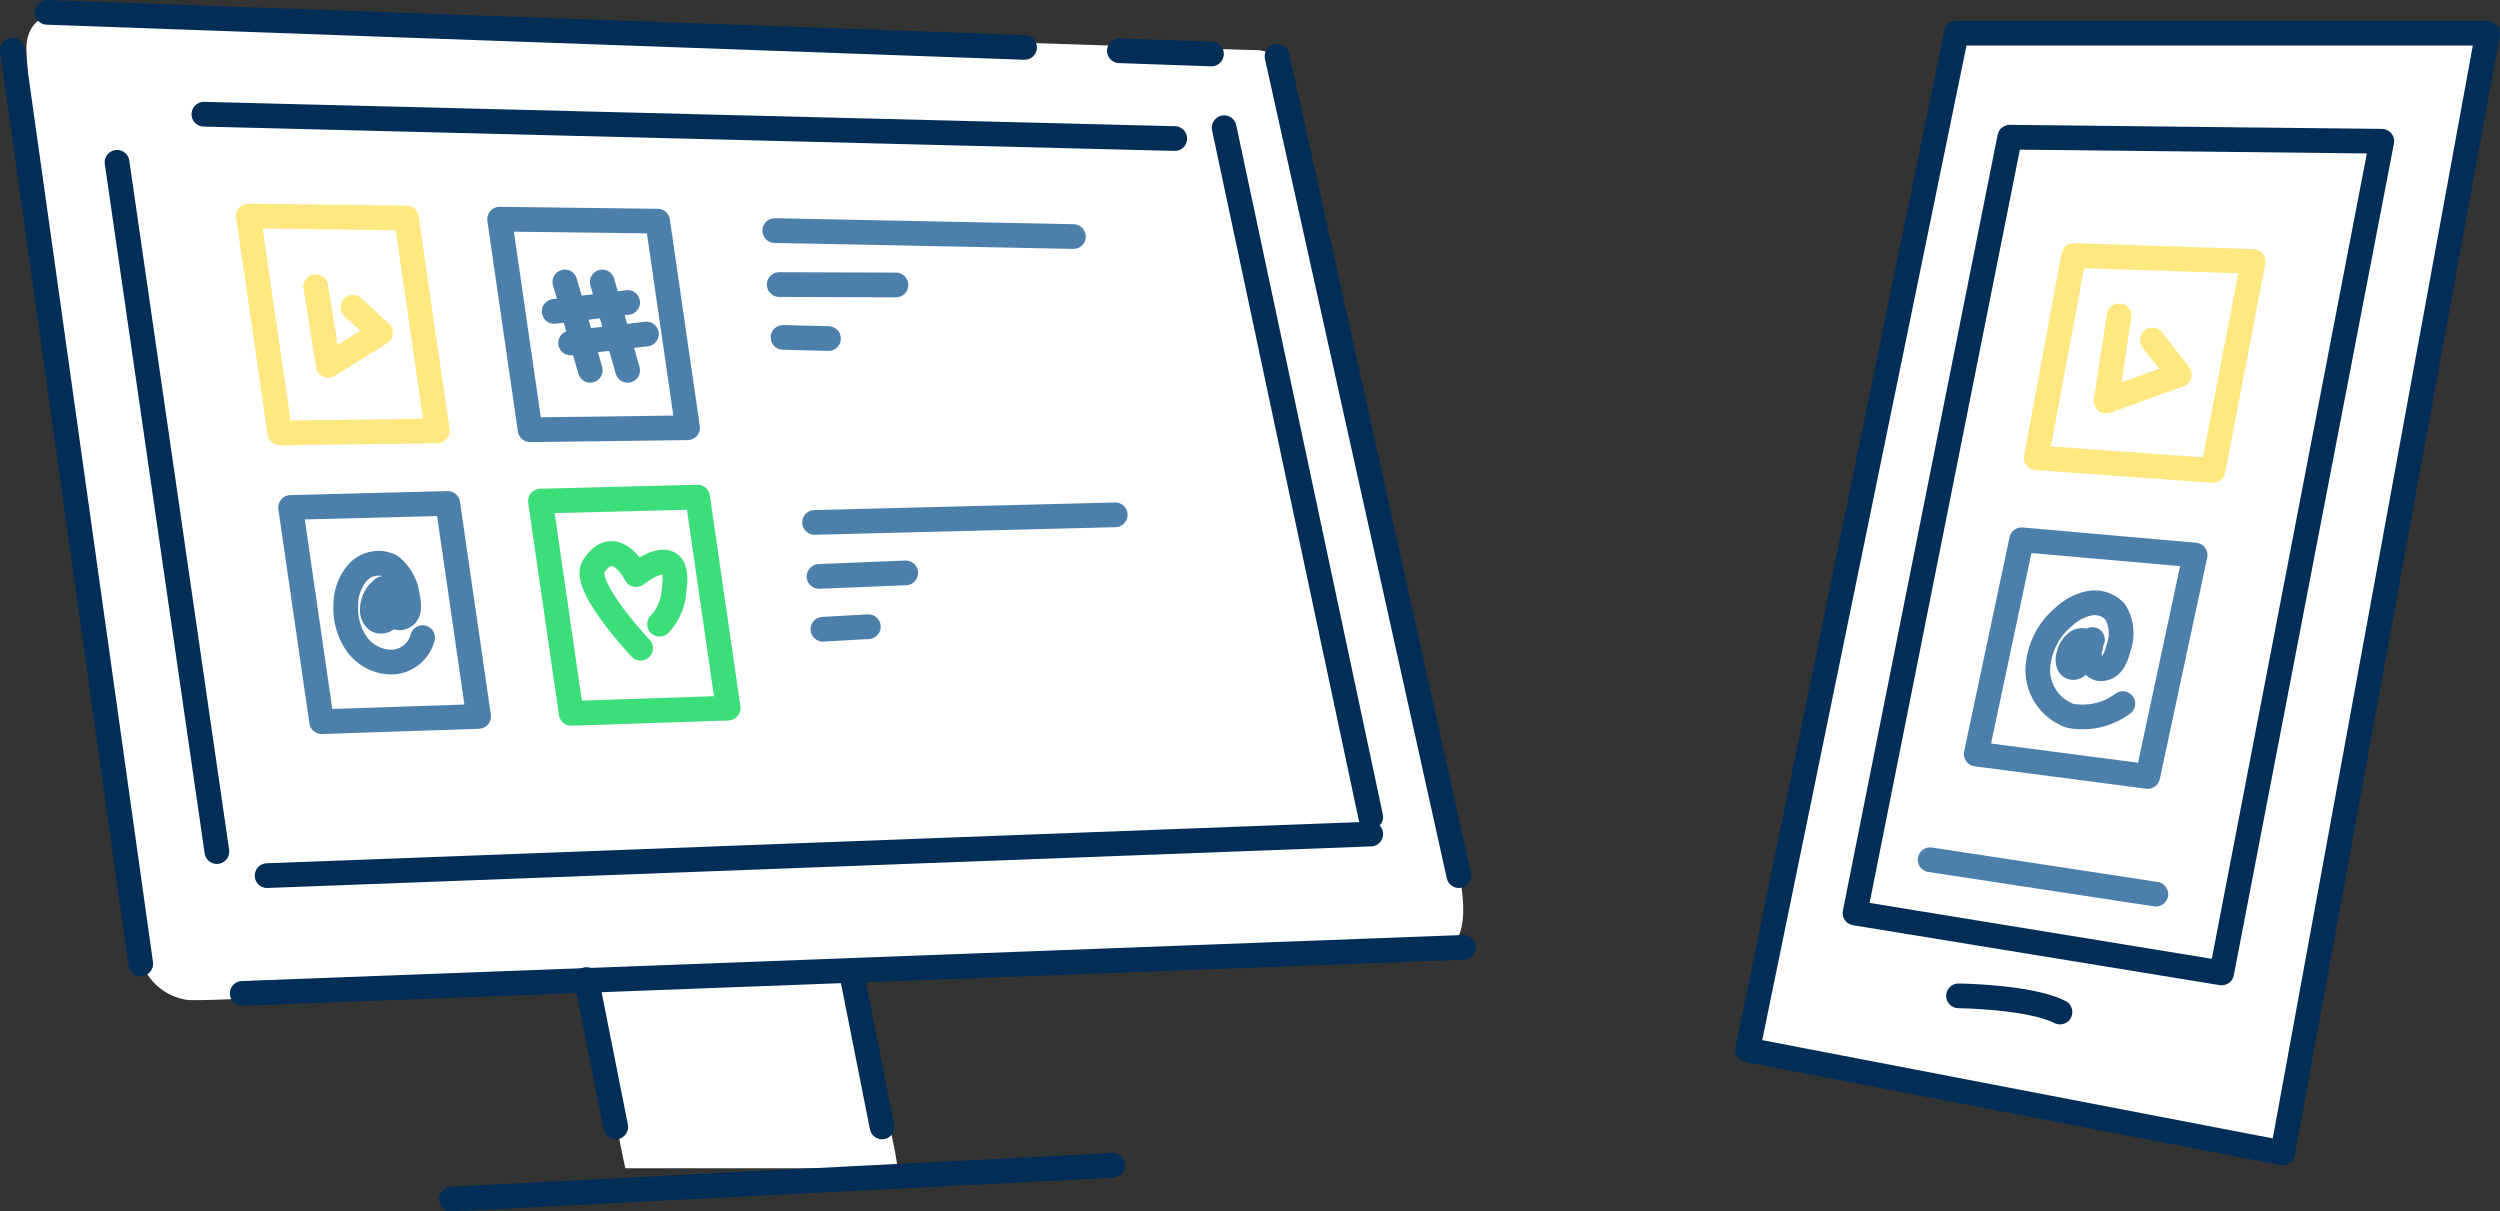 <svg xmlns="http://www.w3.org/2000/svg" viewBox="0 0 202.31 98.028"><rect x="0" y="0" width="202.31" height="98.028" fill="#333333" stroke="none"/><title>Element 347</title><g id="Ebene_2" data-name="Ebene 2"><g id="Reinzeichnung_Illus"><path d="M201.31,3.616c.18-3.234-40.9-1.436-41.882-.93-1.239.637-20.235,82.812-18,82.93,10.175.536,42.592,7.059,42.592,7.059S201.265,4.439,201.31,3.616Z" style="fill:#fff"/><polygon points="184.722 93.296 141.424 84.962 158.32 2.686 201.31 2.686 184.722 93.296" style="fill:none;stroke:#002e56;stroke-linecap:round;stroke-linejoin:round;stroke-width:2px"/><polygon points="150.114 73.886 179.787 78.733 192.744 11.43 162.638 11.102 150.114 73.886" style="fill:none;stroke:#002e56;stroke-linecap:round;stroke-linejoin:round;stroke-width:2px"/><path d="M158.491,80.587s5.777.064,8.21,1.311" style="fill:none;stroke:#002e56;stroke-linecap:round;stroke-linejoin:round;stroke-width:2px"/><line x1="156.196" y1="69.573" x2="174.459" y2="72.36" style="fill:none;stroke:#4d7fab;stroke-linecap:round;stroke-linejoin:round;stroke-width:2px"/><path d="M169.188,52.32c-.057-.433-.654-.612-1.04-.407a1.736,1.736,0,0,0-.725,1.054c-.13.393-.116.981.294,1.047.293.047.521-.241.672-.5q.508-.858.941-1.757a3.309,3.309,0,0,0-.248,1.321,1.131,1.131,0,0,0,.754,1.021,1.112,1.112,0,0,0,1.091-.448,3,3,0,0,0,.482-1.14,3.4,3.4,0,0,0-.237-3,2.253,2.253,0,0,0-2.1-.689,4.231,4.231,0,0,0-2.023,1.058,5.836,5.836,0,0,0-2.142,4.269,3.939,3.939,0,0,0,2.615,3.775,5.458,5.458,0,0,0,4.266-.983" style="fill:none;stroke:#4d7fab;stroke-linecap:round;stroke-linejoin:round;stroke-width:2px"/><polyline points="171.487 25.566 170.436 32.453 176.363 30.32 174.182 27.511" style="fill:none;stroke:#ffe87f;stroke-linecap:round;stroke-linejoin:round;stroke-width:2px"/><polygon points="177.637 44.918 163.599 43.681 159.922 61.021 173.803 62.834 177.637 44.918" style="fill:none;stroke:#4d7fab;stroke-linecap:round;stroke-linejoin:round;stroke-width:2px"/><polygon points="164.782 37.042 179.085 38.073 182.335 21.156 167.82 20.678 164.782 37.042" style="fill:none;stroke:#ffe87f;stroke-linecap:round;stroke-linejoin:round;stroke-width:2px"/><path d="M117.684,69.176,104.2,7.014c-.059-1.661-.878-2.922-2.582-2.96C96.385,3.938,8.007.957,7.8,1,4.267.464,1.994,1.387,2.147,4.192,3.444,27.977,11.2,74.41,11.2,76.663a4.623,4.623,0,0,0,4,4.258c2.479.2,32.259-1.651,32.259-1.651,1.532,4.782,2.037,10.369,3.149,15.272H72.63c-.248-2.793-3.617-15.272-3.617-15.272,5.613-.684,40.614-1.749,47.756-2.544C119.109,76.466,118.492,71.762,117.684,69.176Z" style="fill:#fff"/><path d="M31.006,47.627a2.1,2.1,0,0,0-.87,1.768.972.972,0,0,0,.349.779c.439.3,1.081-.106,1.211-.623a2.522,2.522,0,0,0-.285-1.544,3.892,3.892,0,0,1,.227,1.16c.071.39.322.816.718.831a.75.75,0,0,0,.687-.6,2.2,2.2,0,0,0-.054-.979A3.671,3.671,0,0,0,31.6,45.8a2.266,2.266,0,0,0-2.641.516,3.979,3.979,0,0,0-.975,2.658,5.024,5.024,0,0,0,.908,3.17,3.462,3.462,0,0,0,2.89,1.432A2.656,2.656,0,0,0,34.2,51.6" style="fill:none;stroke:#4d7fab;stroke-linecap:round;stroke-linejoin:round;stroke-width:2px"/><line x1="1" y1="4.054" x2="11.389" y2="77.993" style="fill:none;stroke:#002e56;stroke-linecap:round;stroke-linejoin:round;stroke-width:2px"/><line x1="3.809" y1="1" x2="82.913" y2="3.838" style="fill:none;stroke:#002e56;stroke-linecap:round;stroke-linejoin:round;stroke-width:2px"/><line x1="90.585" y1="4.107" x2="98.035" y2="4.367" style="fill:none;stroke:#002e56;stroke-linecap:round;stroke-linejoin:round;stroke-width:2px"/><line x1="103.342" y1="4.553" x2="118.057" y2="70.859" style="fill:none;stroke:#002e56;stroke-linecap:round;stroke-linejoin:round;stroke-width:2px"/><line x1="9.472" y1="13.135" x2="17.551" y2="68.913" style="fill:none;stroke:#002e56;stroke-linecap:round;stroke-linejoin:round;stroke-width:2px"/><line x1="21.615" y1="70.859" x2="110.925" y2="67.494" style="fill:none;stroke:#002e56;stroke-linecap:round;stroke-linejoin:round;stroke-width:2px"/><line x1="19.6" y1="80.387" x2="118.446" y2="76.663" style="fill:none;stroke:#002e56;stroke-linecap:round;stroke-linejoin:round;stroke-width:2px"/><line x1="99.063" y1="10.335" x2="110.925" y2="66.114" style="fill:none;stroke:#002e56;stroke-linecap:round;stroke-linejoin:round;stroke-width:2px"/><line x1="16.502" y1="9.243" x2="95.066" y2="11.213" style="fill:none;stroke:#002e56;stroke-linecap:round;stroke-linejoin:round;stroke-width:2px"/><line x1="36.527" y1="97.028" x2="90.049" y2="94.304" style="fill:none;stroke:#002e56;stroke-linecap:round;stroke-linejoin:round;stroke-width:2px"/><line x1="47.462" y1="79.27" x2="49.829" y2="91.195" style="fill:none;stroke:#002e56;stroke-linecap:round;stroke-linejoin:round;stroke-width:2px"/><line x1="69.013" y1="79.27" x2="71.381" y2="91.195" style="fill:none;stroke:#002e56;stroke-linecap:round;stroke-linejoin:round;stroke-width:2px"/><polygon points="32.889 17.641 20.101 17.481 22.643 35.035 35.384 34.873 32.889 17.641" style="fill:none;stroke:#ffe87f;stroke-linecap:round;stroke-linejoin:round;stroke-width:2px"/><polygon points="55.64 34.616 53.218 17.896 40.43 17.736 42.898 34.777 55.64 34.616" style="fill:none;stroke:#4d7fab;stroke-linecap:round;stroke-linejoin:round;stroke-width:2px"/><polygon points="56.453 40.228 43.735 40.551 46.222 57.727 58.926 57.304 56.453 40.228" style="fill:none;stroke:#3cde79;stroke-linecap:round;stroke-linejoin:round;stroke-width:2px"/><polygon points="23.516 41.064 26.027 58.399 38.731 57.976 36.234 40.741 23.516 41.064" style="fill:none;stroke:#4d7fab;stroke-linecap:round;stroke-linejoin:round;stroke-width:2px"/><line x1="62.696" y1="18.66" x2="86.866" y2="19.143" style="fill:none;stroke:#4d7fab;stroke-linecap:round;stroke-linejoin:round;stroke-width:2px"/><line x1="63.056" y1="23.029" x2="72.501" y2="23.06" style="fill:none;stroke:#4d7fab;stroke-linecap:round;stroke-linejoin:round;stroke-width:2px"/><line x1="63.368" y1="27.304" x2="67.045" y2="27.397" style="fill:none;stroke:#4d7fab;stroke-linecap:round;stroke-linejoin:round;stroke-width:2px"/><line x1="65.92" y1="42.276" x2="90.251" y2="41.662" style="fill:none;stroke:#4d7fab;stroke-linecap:round;stroke-linejoin:round;stroke-width:2px"/><line x1="66.281" y1="46.646" x2="73.296" y2="46.361" style="fill:none;stroke:#4d7fab;stroke-linecap:round;stroke-linejoin:round;stroke-width:2px"/><line x1="66.593" y1="50.921" x2="70.27" y2="50.714" style="fill:none;stroke:#4d7fab;stroke-linecap:round;stroke-linejoin:round;stroke-width:2px"/><polyline points="25.553 23.205 26.569 29.565 30.793 26.93 28.563 24.87" style="fill:none;stroke:#ffe87f;stroke-linecap:round;stroke-linejoin:round;stroke-width:2px"/><line x1="45.712" y1="22.816" x2="47.767" y2="29.967" style="fill:none;stroke:#4d7fab;stroke-linecap:round;stroke-linejoin:round;stroke-width:2px"/><line x1="48.737" y1="22.82" x2="50.792" y2="29.97" style="fill:none;stroke:#4d7fab;stroke-linecap:round;stroke-linejoin:round;stroke-width:2px"/><line x1="44.847" y1="25.201" x2="50.792" y2="24.477" style="fill:none;stroke:#4d7fab;stroke-linecap:round;stroke-linejoin:round;stroke-width:2px"/><line x1="46.174" y1="27.753" x2="52.312" y2="27.03" style="fill:none;stroke:#4d7fab;stroke-linecap:round;stroke-linejoin:round;stroke-width:2px"/><path d="M51.84,52.455s-4.786-5.067-3.805-6.606c1.73-2.714,3.442.654,3.442.654s3.691-2.959,3.077,1.2a4.369,4.369,0,0,1-1.178,2.81" style="fill:none;stroke:#3cde79;stroke-linecap:round;stroke-linejoin:round;stroke-width:2px"/></g></g></svg>